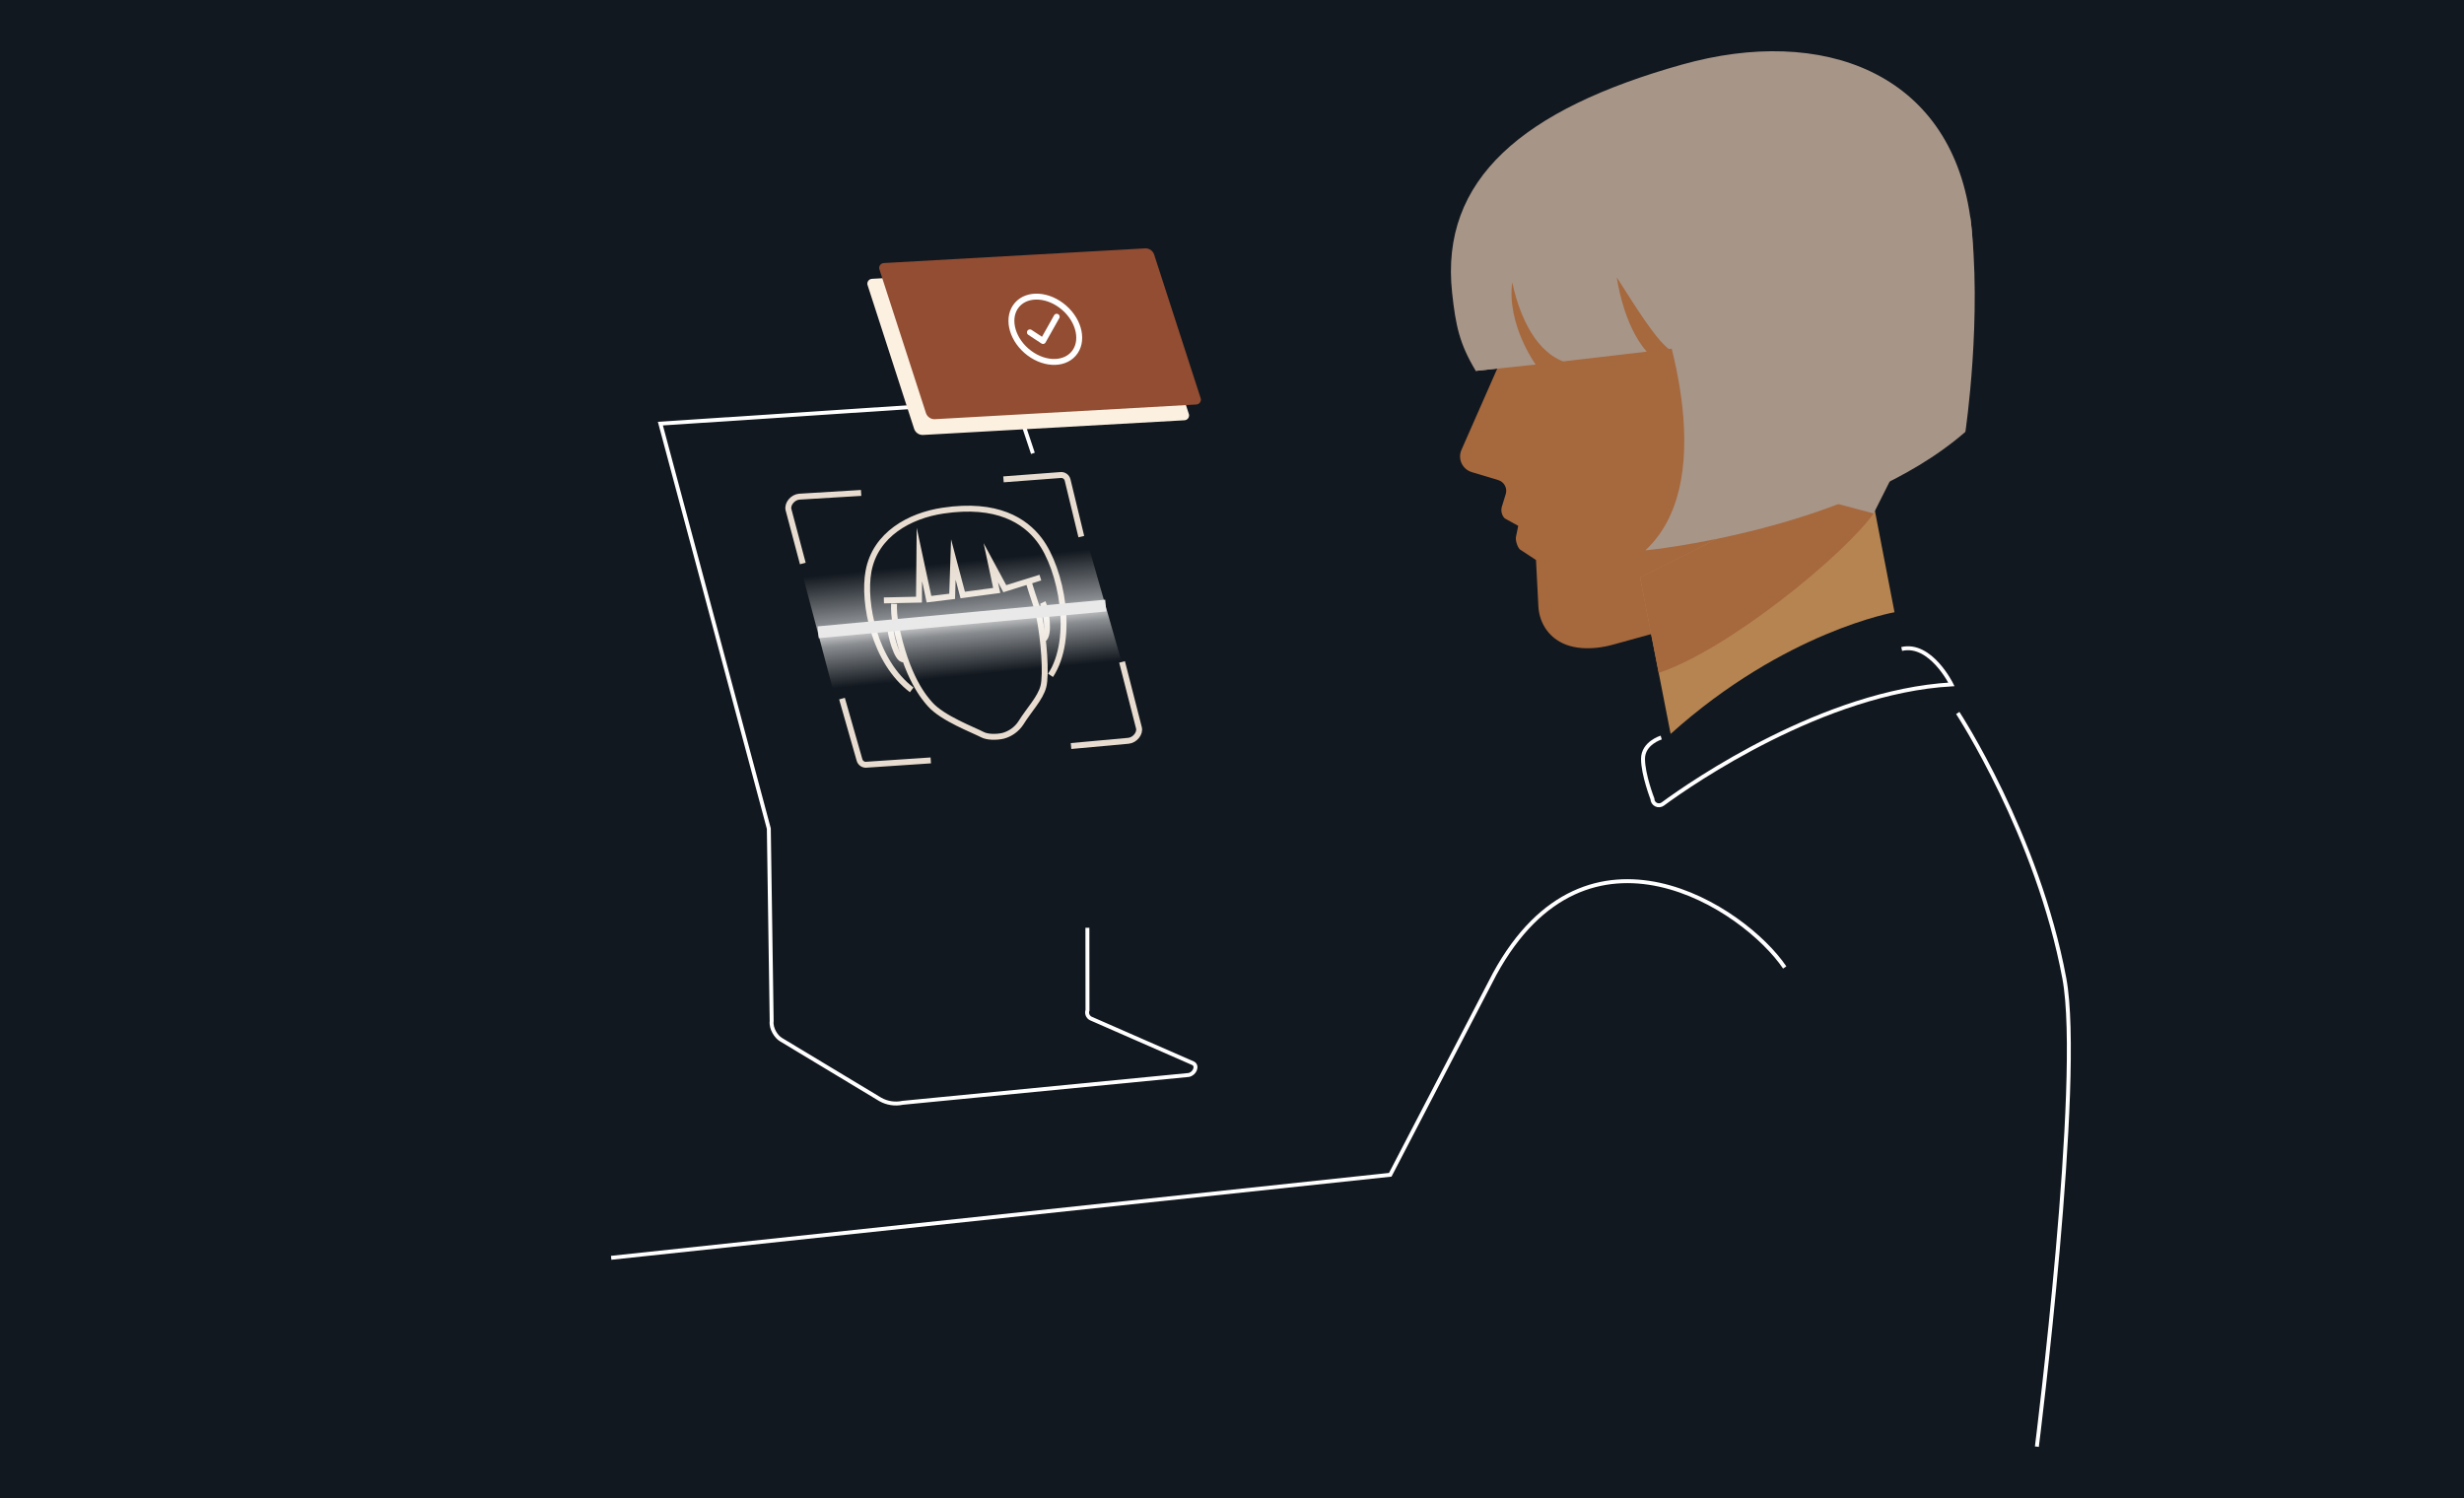 <svg width="625" height="380" viewBox="0 0 625 380" fill="none" xmlns="http://www.w3.org/2000/svg">
<rect width="625" height="380" fill="#12181F"/>
<path d="M275.823 235.346L275.846 256.273C275.708 256.657 275.714 257.078 275.862 257.459C276.01 257.839 276.291 258.153 276.653 258.344L302.624 269.723C303.875 270.329 303.077 272.391 301.513 272.69L228.968 279.75C227.03 280.168 225.004 279.861 223.278 278.886L198.06 263.694C196.949 263.025 195.507 261.012 195.734 259.009L195.013 210.192L167.51 107.46L257.5 101.5L262 115" stroke="white" stroke-miterlimit="10"/>
<path d="M218.427 125.039L202.73 125.989C201.071 126.124 199.642 127.875 200.01 129.308L203.637 142.94" stroke="#E7DCCF" stroke-width="1.5" stroke-miterlimit="10"/>
<path d="M213.571 177.212L218.005 192.729C218.108 193.146 218.367 193.507 218.729 193.738C219.091 193.97 219.528 194.054 219.95 193.973L236.096 192.892" stroke="#E7DCCF" stroke-width="1.5" stroke-miterlimit="10"/>
<path d="M274.281 136.124L270.795 121.738C270.691 121.339 270.442 120.993 270.097 120.765C269.753 120.538 269.336 120.447 268.927 120.508L254.536 121.598" stroke="#E7DCCF" stroke-width="1.5" stroke-miterlimit="10"/>
<path d="M271.67 189.247L286.211 187.918C287.852 187.768 289.257 186.045 288.89 184.621L284.615 167.914" stroke="#E7DCCF" stroke-width="1.5" stroke-miterlimit="10"/>
<path d="M266.469 171.32C272.654 161.94 269.271 144.36 263.64 136.948C260.013 132.172 252.994 127.45 239.156 129.54C230.728 130.801 222.013 135.568 220.299 144.917C218.83 152.958 221.845 167.892 231.253 174.997" stroke="#E7DCCF" stroke-width="1.5" stroke-miterlimit="10"/>
<path d="M226.778 153.156C226.71 154.863 226.847 156.571 227.186 158.244C229.88 171.975 234.622 177.199 235.937 178.678C239.111 182.25 246.887 185.145 249.204 186.366C250.432 187.013 252.699 187.049 254.441 186.656C256.27 186.162 257.858 185.024 258.911 183.453C261.029 180.03 263.867 177.153 264.651 174.164C265.436 171.175 264.833 162.134 263.486 155.825C263.119 154.111 262.216 151.98 260.902 147.566" stroke="#E7DCCF" stroke-width="1.5" stroke-miterlimit="10"/>
<path d="M224.203 152.306L233.103 152.116L233.208 140.665L235.638 151.999L241.514 151.275L241.822 141.945L244.198 150.94L252.822 149.783L251.321 142.75L254.871 149.335L263.89 146.522" stroke="#E7DCCF" stroke-width="1.5" stroke-miterlimit="10"/>
<path d="M225.822 159.018C225.731 160.646 227.567 167.692 229.236 167.231" stroke="#E7DCCF" stroke-width="1.5" stroke-miterlimit="10"/>
<path d="M264.61 162.224C266.465 160.998 265.227 154.278 264.502 152.835" stroke="#E7DCCF" stroke-width="1.5" stroke-miterlimit="10"/>
<path d="M284.932 169.424L275.819 137.549L203.156 144.229L211.821 176.95L284.932 169.424Z" fill="url(#paint0_linear_502_1759)"/>
<path d="M278.978 153.751L209.022 160.25" stroke="#E9E9E9" stroke-width="3" stroke-linecap="square" stroke-linejoin="round"/>
<path d="M225.124 68.33L230.242 83.87C230.399 84.344 230.708 84.754 231.122 85.035C231.537 85.315 232.032 85.451 232.532 85.421L274.844 82.889L269.779 65.671L225.124 68.33Z" fill="#12181F"/>
<path d="M300.405 106.614L234.036 110.34C233.558 110.338 233.094 110.187 232.706 109.909C232.319 109.631 232.027 109.24 231.873 108.789L220.107 72.463C220.024 72.278 219.989 72.074 220.003 71.871C220.018 71.669 220.083 71.473 220.192 71.301C220.301 71.129 220.451 70.987 220.628 70.886C220.806 70.786 221.005 70.731 221.209 70.727L287.578 67C288.056 67.002 288.522 67.152 288.91 67.43C289.299 67.708 289.591 68.1 289.745 68.551L301.507 104.877C301.59 105.063 301.625 105.266 301.611 105.469C301.596 105.672 301.531 105.868 301.422 106.04C301.313 106.211 301.163 106.354 300.986 106.454C300.808 106.554 300.609 106.609 300.405 106.614Z" fill="#FCF0E1"/>
<path d="M303.405 102.614L237.036 106.34C236.558 106.338 236.094 106.187 235.706 105.909C235.319 105.631 235.027 105.24 234.873 104.789L223.107 68.463C223.024 68.278 222.989 68.074 223.003 67.871C223.018 67.669 223.083 67.473 223.192 67.301C223.301 67.129 223.451 66.987 223.628 66.886C223.806 66.786 224.005 66.731 224.209 66.727L290.578 63C291.056 63.002 291.522 63.152 291.91 63.43C292.299 63.708 292.591 64.1 292.745 64.551L304.507 100.877C304.59 101.063 304.625 101.266 304.611 101.469C304.596 101.672 304.531 101.868 304.422 102.04C304.313 102.211 304.163 102.354 303.986 102.454C303.808 102.554 303.609 102.609 303.405 102.614Z" fill="#924D32"/>
<path d="M272.293 89.763C274.936 86.749 273.879 81.514 269.933 78.071C265.986 74.627 260.644 74.278 258.001 77.291C255.358 80.305 256.415 85.54 260.362 88.984C264.308 92.427 269.65 92.776 272.293 89.763Z" stroke="white" stroke-width="1.5" stroke-linecap="round" stroke-linejoin="round"/>
<path d="M261.238 84.307L264.562 86.5L268.03 80.345" stroke="white" stroke-width="1.5" stroke-linecap="round" stroke-linejoin="round"/>
<path d="M368.335 74.295C369.242 82.698 370.217 87.234 374.334 94.095L439.171 86.642C475.824 81.418 504.955 91.481 499.736 54.916C494.518 18.35 462.281 6.383 426.657 16.378C386.376 27.68 365.193 45.454 368.335 74.295Z" fill="#A79588"/>
<path d="M381.167 90.35L370.702 114.117C370.466 114.656 370.346 115.239 370.352 115.827C370.358 116.415 370.49 116.996 370.737 117.53C370.985 118.064 371.344 118.539 371.789 118.925C372.235 119.31 372.758 119.597 373.323 119.766L380.029 121.783C380.388 121.89 380.722 122.068 381.013 122.304C381.303 122.541 381.544 122.833 381.721 123.163C381.897 123.493 382.007 123.854 382.044 124.227C382.08 124.599 382.043 124.975 381.933 125.333L380.958 128.499C380.799 129.019 380.782 129.572 380.909 130.101C381.037 130.63 381.304 131.115 381.684 131.506L385.102 133.392L384.549 136.083C384.3 136.965 384.903 138.797 385.528 139.38L389.609 142.062L390.212 153.776C390.3 155.809 390.94 157.78 392.062 159.479C393.916 162.229 397.643 165.096 405.061 164.314C406.485 164.155 407.894 163.88 409.273 163.49L458.481 149.922L424.929 67.941L381.743 46.02C377.653 50.777 374.125 64.345 374.66 69.772C375.254 75.747 378.342 83.29 381.167 90.35Z" fill="#A6683D"/>
<path d="M473.294 117.771L480.548 155.309C480.548 155.309 452.7 160.153 423.759 186.172L416.006 146.481L473.294 117.771Z" fill="#B58451"/>
<path d="M475.243 130.249C467.662 140.841 438.545 164.707 420.735 170.695L416.006 146.481L473.294 117.771L475.243 130.249Z" fill="#A6683D"/>
<path d="M475.248 130.249L495.298 90.35L453.004 85.968L458.504 125.794L475.248 130.249Z" fill="#A79588"/>
<path d="M376.397 49.95L378.755 50.402L382.5 38.566L416.006 41.614L439.162 86.646L423.292 88.537C419.665 85.715 414.528 77.262 410.107 70.369C410.107 70.369 411.713 82.495 417.716 89.202L396.478 91.684C388.476 88.564 384.98 78.117 383.574 71.627C382.187 82.386 389.532 92.476 389.532 92.476L374.352 94.077L372.538 66.534L376.397 49.95Z" fill="#A79588"/>
<path d="M420.363 76.557C420.363 76.557 437.647 120.815 417.335 139.616C417.335 139.616 469.816 134.569 498.526 109.545C498.526 109.545 502.919 80.148 499.75 54.916L420.363 76.557Z" fill="#A79588"/>
<path d="M516.657 366.972C516.657 366.972 528.419 273.842 523.622 248.181C516.821 211.697 496.594 180.861 496.594 180.861" stroke="white" stroke-miterlimit="10"/>
<path d="M452.7 245.418C442.485 230.326 402.676 203.991 379.126 247.06L352.643 298.007L155.023 319.069" stroke="white" stroke-miterlimit="10"/>
<path d="M482.362 164.626C489.712 162.907 494.985 173.608 494.985 173.608C462.675 175.475 429.327 198.373 421.774 203.954C421.529 204.135 421.24 204.245 420.937 204.272C420.634 204.3 420.329 204.243 420.057 204.108C419.784 203.973 419.554 203.766 419.392 203.509C419.23 203.252 419.143 202.955 419.139 202.652C419.139 202.652 416.754 196.519 416.754 192.499C416.754 188.478 421.37 187.094 421.37 187.094" stroke="white" stroke-miterlimit="10"/>
<defs>
<linearGradient id="paint0_linear_502_1759" x1="250.404" y1="180.224" x2="246.488" y2="139.775" gradientUnits="userSpaceOnUse">
<stop offset="0.23" stop-color="white" stop-opacity="0"/>
<stop offset="0.49" stop-color="white" stop-opacity="0.5"/>
<stop offset="0.56" stop-color="white" stop-opacity="0.75"/>
<stop offset="0.63" stop-color="white" stop-opacity="0.5"/>
<stop offset="0.94" stop-color="white" stop-opacity="0"/>
</linearGradient>
</defs>
</svg>
